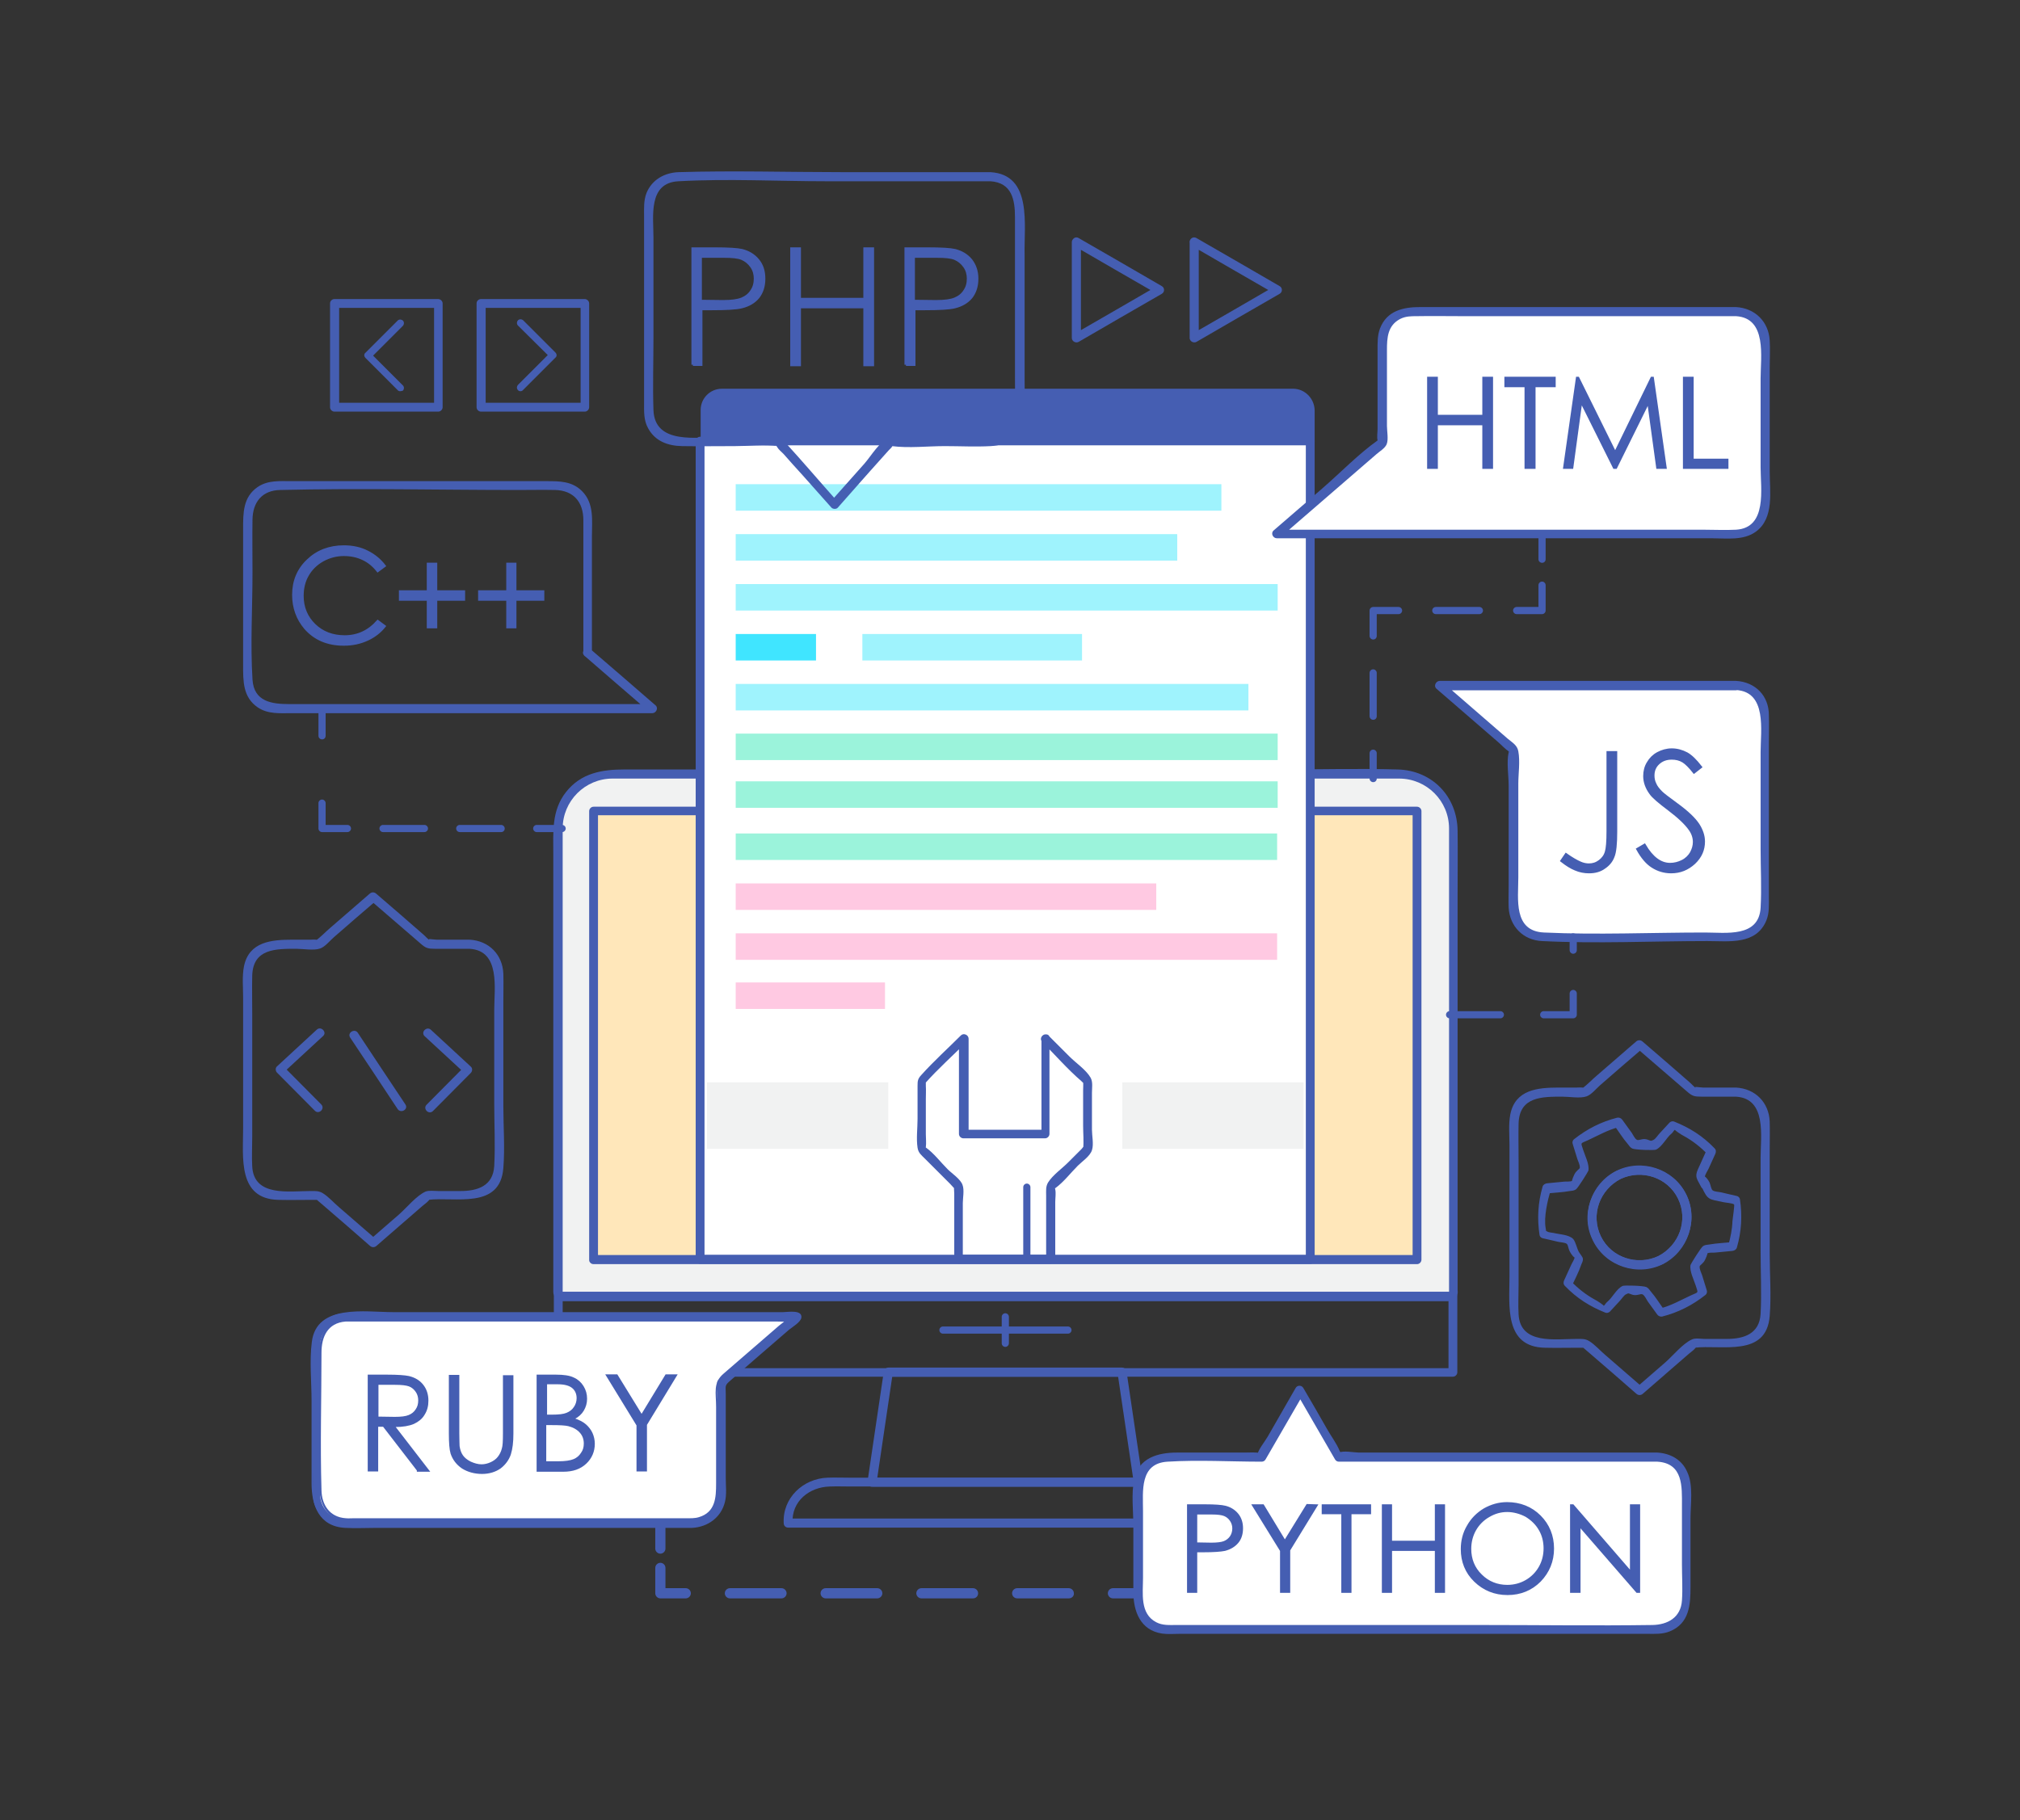 <?xml version="1.0" encoding="utf-8"?>
<!-- Generator: Adobe Illustrator 22.0.1, SVG Export Plug-In . SVG Version: 6.00 Build 0)  -->
<svg version="1.1" xmlns="http://www.w3.org/2000/svg" xmlns:xlink="http://www.w3.org/1999/xlink" x="0px" y="0px"
	 viewBox="0 0 732 659.7" style="enable-background:new 0 0 732 659.7;" xml:space="preserve">
<rect x="0" y="0" width="732" height="659.7" fill="#333333" stroke="none"/>
<style type="text/css">
	.st0{fill:#FFFFFF;}
	.st1{fill:none;stroke:#9FAED9;stroke-miterlimit:10;}
	.st2{clip-path:url(#SVGID_2_);}
	.st3{clip-path:url(#SVGID_4_);fill:url(#SVGID_5_);}
	.st4{opacity:2.000000e-02;clip-path:url(#SVGID_4_);}
	.st5{clip-path:url(#SVGID_4_);fill:none;}
	.st6{display:none;}
	.st7{display:inline;fill:#FFFFFF;}
	.st8{opacity:0.75;}
	.st9{opacity:0.75;fill:#5D5D5D;}
	.st10{fill:#5D5D5D;}
	.st11{fill:#FE78B7;}
	.st12{fill:#8F70D6;}
	.st13{fill:#EC818D;}
	.st14{fill:#057FED;}
	.st15{fill:#FF7A6C;}
	.st16{fill:#FFC352;}
	.st17{fill:url(#SVGID_6_);}
	.st18{fill:#1035A0;}
	.st19{fill:#B6DDA2;}
	.st20{fill:#6DBC45;}
	.st21{fill:#D1EFE4;}
	.st22{opacity:0.8;fill:#2F8466;}
	.st23{fill:#FAF0F8;}
	.st24{fill:#AC2F96;}
	.st25{opacity:0.5;}
	.st26{fill:#E6E6E6;}
	.st27{fill:#999999;}
	.st28{fill:#FACCD0;}
	.st29{fill:#F15C69;}
	.st30{fill:#F5CDA5;}
	.st31{fill:#E6831F;}
	.st32{fill:#D7E8F9;}
	.st33{fill:#4494E7;}
	.st34{fill:#06E0A4;}
	.st35{fill:#BC74CC;}
	.st36{fill:#5A75BA;}
	.st37{fill:none;}
	.st38{fill:#E7061F;}
	.st39{fill:url(#SVGID_7_);}
	.st40{opacity:5.000000e-02;}
	.st41{fill:url(#SVGID_8_);}
	.st42{opacity:7.000000e-02;fill:none;}
	.st43{fill:#FFF5E3;}
	.st44{fill:#0C2878;}
	.st45{fill:#E2FBFE;}
	.st46{fill:#E1FBF4;}
	.st47{fill:#FFEFF7;}
	.st48{fill:url(#SVGID_9_);}
	.st49{fill:#9FF3FD;stroke:#475DAD;stroke-width:1.253;stroke-miterlimit:10;}
	.st50{fill:#A4FFE5;}
	.st51{fill:#475DAD;}
	.st52{fill:#FFE7BA;}
	.st53{fill:#CCCCCC;}
	.st54{fill:none;stroke:#475DAD;stroke-width:2;stroke-linecap:round;stroke-miterlimit:10;stroke-dasharray:12,12;}
	.st55{fill:none;stroke:#9FF3FD;stroke-width:0.951;stroke-miterlimit:10;}
	.st56{fill:#9FF3FD;}
	.st57{fill:#405DB3;}
	.st58{fill:#E3FEFF;}
	.st59{fill:#F3FFFF;}
	.st60{fill:#FFFFFF;stroke:#9FF3FD;stroke-width:0.951;stroke-miterlimit:10;}
	.st61{fill:#F59BA5;}
	.st62{fill:none;stroke:#9FF3FD;stroke-width:0.947;stroke-miterlimit:10;}
	.st63{fill:#FFFFFF;stroke:#9FF3FD;stroke-width:0.947;stroke-miterlimit:10;}
	.st64{fill:#416170;stroke:#364042;stroke-width:0.947;stroke-miterlimit:10;}
	.st65{fill:#FCD9C1;}
	.st66{fill:#F4C8B3;}
	.st67{clip-path:url(#SVGID_11_);fill:#F4C8B3;}
	.st68{fill:#FCD9C1;stroke:#B29583;stroke-width:0.947;stroke-miterlimit:10;}
	.st69{fill:#E26668;stroke:#8C414D;stroke-width:0.947;stroke-miterlimit:10;}
	.st70{clip-path:url(#SVGID_13_);fill:#FFFFFF;}
	.st71{clip-path:url(#SVGID_13_);fill:#FC9493;}
	.st72{fill:#284354;}
	.st73{fill:none;stroke:#9FF3FD;stroke-width:1.268;stroke-miterlimit:10;}
	.st74{fill:#B3B3B3;}
	.st75{fill:#666666;}
	.st76{fill:#FE93C5;stroke:#455EB2;stroke-width:1.098;stroke-miterlimit:10;}
	.st77{fill:#455EB2;stroke:#455EB2;stroke-width:1.098;stroke-miterlimit:10;}
	.st78{fill:#FFFFFF;stroke:#455EB2;stroke-width:1.098;stroke-miterlimit:10;}
	.st79{fill:#9FF3FD;stroke:#455EB2;stroke-width:1.098;stroke-miterlimit:10;}
	.st80{fill:#40E6FB;stroke:#455EB2;stroke-width:1.098;stroke-miterlimit:10;}
	.st81{fill:#9BCCF8;stroke:#455EB2;stroke-width:1.098;stroke-miterlimit:10;}
	.st82{fill:#F1F2F2;stroke:#455EB2;stroke-width:1.098;stroke-miterlimit:10;}
	.st83{fill:#FE93C5;}
	.st84{fill:#455EB2;}
	.st85{fill:#F1F2F2;}
	.st86{fill:#40E5FF;}
	.st87{fill:#9BF3DB;}
	.st88{fill:#FFC9E2;}
	.st89{fill:#455EB2;stroke:#455EB2;stroke-width:1.092;stroke-miterlimit:10;}
	.st90{fill:#FFEFDA;}
	.st91{fill:#70ECFC;}
	.st92{fill:#455EB2;stroke:#455EB2;stroke-width:2.133;stroke-miterlimit:10;}
	.st93{fill:none;stroke:#455EB2;stroke-width:2.133;stroke-miterlimit:10;}
	.st94{fill:#F6F6F7;}
	.st95{fill:none;stroke:#9FF3FD;stroke-width:0.937;stroke-miterlimit:10;}
	.st96{fill:#FFFFFF;stroke:#9FF3FD;stroke-width:0.937;stroke-miterlimit:10;}
	.st97{fill:none;stroke:#D8D8D8;stroke-miterlimit:10;}
	.st98{fill:none;stroke:#9FF3FD;stroke-miterlimit:10;}
	.st99{fill:#CFF9FE;}
	.st100{fill:#EBFBFC;}
	.st101{fill:none;stroke:#D8D8D8;stroke-width:0.937;stroke-miterlimit:10;}
	.st102{fill:#0AE0A4;}
	.st103{fill:#38A078;}
	.st104{fill:none;stroke:#9FF3FD;stroke-width:0.946;stroke-miterlimit:10;}
	.st105{fill:#FFFFFF;stroke:#9FF3FD;stroke-width:0.946;stroke-miterlimit:10;}
	.st106{fill:#FFFFFF;stroke:#9FF3FD;stroke-width:0.853;stroke-miterlimit:10;}
	.st107{fill:#333333;}
	.st108{fill:#808080;}
	.st109{fill:#818181;}
	.st110{fill:none;stroke:#9FF3FD;stroke-width:0.944;stroke-miterlimit:10;}
	.st111{fill:#D8D8D8;}
	.st112{fill:#CFD7EC;}
	.st113{fill:#FFFFFF;stroke:#9FF3FD;stroke-width:0.944;stroke-miterlimit:10;}
	.st114{fill:#FFFFFF;stroke:#9FF3FD;stroke-width:0.831;stroke-miterlimit:10;}
	.st115{fill:#F16979;}
	.st116{fill:#FFDB97;}
	.st117{fill:#38E6B6;}
	.st118{fill:#FEAED4;}
	.st119{fill:#C7B7EB;}
	.st120{fill:none;stroke:#FFFFFF;stroke-width:0.944;}
	.st121{fill:#9FF3FD;stroke:#9FF3FD;stroke-width:0.944;stroke-miterlimit:10;}
	.st122{fill:none;stroke:#405DB3;stroke-width:1.887;stroke-miterlimit:10;}
	.st123{fill:#FFF2BD;}
	.st124{fill:#FFB8CC;}
	.st125{fill:#C0F2FF;}
	.st126{fill:none;stroke:#9FF3FD;stroke-width:1.102;stroke-miterlimit:10;}
	.st127{fill:#FFFFFF;stroke:#9FF3FD;stroke-width:1.102;stroke-miterlimit:10;}
	.st128{fill:#4D4D4D;}
	.st129{fill:none;stroke:#FFFFFF;stroke-width:1.102;stroke-miterlimit:10;}
	.st130{fill:#BBFCE8;}
	.st131{fill:#F1A1AA;}
	.st132{fill:#10E0FA;stroke:#FFFFFF;stroke-miterlimit:10;}
</style>
<g id="Grid">
</g>
<g id="Layer_4">
</g>
<g id="Layer_5">
</g>
<g id="Layer_6">
</g>
<g id="Layer_7">
</g>
<g id="Layer_8">
	<g>
		<g>
			<g>
				<path class="st84" d="M528.2,468.3c0-48.3,0-96.6,0-144.9c0-7.4,0.1-14.8,0-22.2c-0.1-12.5-9.2-22-21.8-22.3
					c-14.4-0.4-29,0-43.4,0c-59.7,0-119.4,0-179.1,0c-19.2,0-38.3,0-57.5,0c-8.1,0-15.8,1.2-21.3,8.2c-5.3,6.7-4.6,14.6-4.6,22.5
					c0,51.5,0,103,0,154.5c0,1.4,0,2.8,0,4.2c0,1.8,1.5,3.3,3.3,3.3c36.2,0,72.3,0,108.5,0c57.7,0,115.3,0,173,0
					c13.3,0,26.5,0,39.8,0c4.2,0,4.2-6.6,0-6.6c-36.2,0-72.3,0-108.5,0c-57.7,0-115.3,0-173,0c-13.3,0-26.5,0-39.8,0
					c1.1,1.1,2.2,2.2,3.3,3.3c0-47.1,0-94.1,0-141.2c0-8.2,0-16.4,0-24.6c0-9.5,5.7-16.9,15.8-17c14.8-0.2,29.6,0,44.4,0
					c58.6,0,117.3,0,175.9,0c19.2,0,38.5,0,57.7,0c7,0,13.9-0.1,18.4,6.6c3.6,5.4,2.5,13.8,2.5,20c0,50.8,0,101.5,0,152.3
					c0,1.3,0,2.6,0,3.9C521.6,472.5,528.2,472.5,528.2,468.3z"/>
			</g>
		</g>
		<g>
			<path class="st85" d="M525.1,468.3v-168c0-10-8.1-18.1-18.1-18.1H222c-10,0-18.1,8.1-18.1,18.1v168H525.1z"/>
		</g>
		<g>
			<rect x="214.2" y="294" class="st52" width="298.4" height="162.5"/>
		</g>
		<g>
			<g>
				<path class="st84" d="M216.7,456.5c0-47.4,0-94.8,0-142.2c0-6.8,0-13.6,0-20.4c-0.5,0.5-1.1,1.1-1.6,1.6c33.7,0,67.4,0,101,0
					c53.6,0,107.2,0,160.8,0c12.2,0,24.4,0,36.6,0c-0.5-0.5-1.1-1.1-1.6-1.6c0,47.4,0,94.8,0,142.2c0,6.8,0,13.6,0,20.4
					c0.5-0.5,1.1-1.1,1.6-1.6c-33.7,0-67.4,0-101,0c-53.6,0-107.2,0-160.8,0c-12.2,0-24.4,0-36.6,0c-2.1,0-2.1,3.3,0,3.3
					c33.7,0,67.4,0,101,0c53.6,0,107.2,0,160.8,0c12.2,0,24.4,0,36.6,0c0.9,0,1.6-0.8,1.6-1.6c0-47.4,0-94.8,0-142.2
					c0-6.8,0-13.6,0-20.4c0-0.9-0.8-1.6-1.6-1.6c-33.7,0-67.4,0-101,0c-53.6,0-107.2,0-160.8,0c-12.2,0-24.4,0-36.6,0
					c-0.9,0-1.6,0.8-1.6,1.6c0,47.4,0,94.8,0,142.2c0,6.8,0,13.6,0,20.4C213.4,458.6,216.7,458.6,216.7,456.5z"/>
			</g>
		</g>
		<g>
			<rect x="253.8" y="160" class="st0" width="221" height="296.5"/>
			<g>
				<path class="st84" d="M476.4,456.5c0-33.5,0-67,0-100.6c0-53.1,0-106.1,0-159.2c0-12.3,0-24.5,0-36.8c0-0.9-0.8-1.6-1.6-1.6
					c-24.9,0-49.8,0-74.7,0c-39.7,0-79.3,0-119,0c-9.1,0-18.2,0-27.4,0c-0.9,0-1.6,0.8-1.6,1.6c0,33.5,0,67,0,100.6
					c0,53.1,0,106.1,0,159.2c0,12.3,0,24.5,0,36.8c0,0.9,0.8,1.6,1.6,1.6c24.9,0,49.8,0,74.7,0c39.7,0,79.3,0,119,0
					c9.1,0,18.2,0,27.4,0c2.1,0,2.1-3.3,0-3.3c-24.9,0-49.8,0-74.7,0c-39.7,0-79.3,0-119,0c-9.1,0-18.2,0-27.4,0
					c0.5,0.5,1.1,1.1,1.6,1.6c0-33.5,0-67,0-100.6c0-53.1,0-106.1,0-159.2c0-12.3,0-24.5,0-36.8c-0.5,0.5-1.1,1.1-1.6,1.6
					c24.9,0,49.8,0,74.7,0c39.7,0,79.3,0,119,0c9.1,0,18.2,0,27.4,0c-0.5-0.5-1.1-1.1-1.6-1.6c0,33.5,0,67,0,100.6
					c0,53.1,0,106.1,0,159.2c0,12.3,0,24.5,0,36.8C473.2,458.6,476.4,458.6,476.4,456.5z"/>
			</g>
		</g>
		<g>
			<g>
				<path class="st84" d="M629.1,394.2c-4,0-7.9,0-11.9,0c-1.4,0-4.1-0.7-2.3,0.4c-0.9-0.5-1.7-1.5-2.5-2.2
					c-5.7-5-11.5-10-17.2-14.9c-0.7-0.6-1.6-0.6-2.3,0c-4.7,4.1-9.5,8.2-14.2,12.3c-1.8,1.5-3.6,3.5-5.5,4.8c1-0.7,1.2-0.2,0.2-0.4
					c-0.6-0.1-1.4,0-2,0c-2.2,0-4.4,0-6.6,0c-7.5,0-15.7,0.7-17.5,9.7c-0.7,3.6-0.3,7.6-0.3,11.2c0,15.9,0,31.8,0,47.6
					c0,10.4-2,25.5,12.8,25.8c4.1,0.1,8.2,0,12.3,0c0.7,0,1.3,0,2,0c0.3,0-1.4-0.8-0.6-0.2c0.9,0.8,1.9,1.6,2.8,2.4
					c5.6,4.8,11.1,9.6,16.7,14.5c0.7,0.6,1.6,0.6,2.3,0c3.3-2.9,6.6-5.7,9.9-8.6c2.3-2,4.5-3.9,6.8-5.9c0.7-0.6,1.6-1.2,2.2-1.9
					c0.8-1,1-0.4-0.2-0.3c9.8-1.2,26.1,3.6,27.3-11.5c0.6-7.5,0-15.1,0-22.6c0-12.5,0-25,0-37.6c0-3.4,0.1-6.9,0-10.3
					C641,399.6,636.1,394.6,629.1,394.2c-2.1-0.1-2.1,3.1,0,3.3c11.2,0.7,8.9,14.4,8.9,22.1c0,11.3,0,22.6,0,34
					c0,7.5,0.4,15.1,0,22.6c-0.4,7.3-6.1,9.1-12.2,9.1c-2.7,0-5.4,0-8.1,0c-1.4,0-3.3-0.4-4.6,0.2c-3.3,1.5-6.8,5.8-9.5,8.2
					c-3.5,3.1-7.1,6.1-10.6,9.2c0.8,0,1.5,0,2.3,0c-4.5-3.9-9-7.8-13.5-11.7c-1.9-1.6-3.8-3.8-5.9-5.1c-1.5-0.9-2.6-0.8-4.5-0.8
					c-7.7,0-20.5,2.2-21.1-8.9c-0.2-3.5,0-7.1,0-10.6c0-15,0-30,0-45c0-4.5-0.1-9.1,0-13.6c0.3-9.8,8.6-9.7,16-9.7
					c2.4,0,6.3,0.7,8.6-0.1c1.8-0.6,3.6-2.9,5-4.1c5.2-4.5,10.3-9,15.5-13.4c-0.8,0-1.5,0-2.3,0c6.1,5.2,12.1,10.5,18.2,15.7
					c1.9,1.7,2.7,1.9,5.3,1.9c4.2,0,8.5,0,12.7,0C631.3,397.4,631.3,394.2,629.1,394.2z"/>
			</g>
		</g>
		<g>
			<g>
				<path class="st84" d="M170.2,340.6c-4,0-7.9,0-11.9,0c-1.4,0-4.1-0.7-2.3,0.4c-0.9-0.5-1.7-1.5-2.5-2.2
					c-5.7-5-11.5-10-17.2-14.9c-0.7-0.6-1.6-0.6-2.3,0c-4.7,4.1-9.5,8.2-14.2,12.3c-1.8,1.5-3.6,3.5-5.5,4.8c1-0.7,1.2-0.2,0.2-0.4
					c-0.6-0.1-1.4,0-2,0c-2.2,0-4.4,0-6.6,0c-7.5,0-15.7,0.7-17.5,9.7c-0.7,3.6-0.3,7.6-0.3,11.2c0,15.9,0,31.8,0,47.6
					c0,10.4-2,25.5,12.8,25.8c4.1,0.1,8.2,0,12.3,0c0.7,0,1.3,0,2,0c0.3,0-1.4-0.8-0.6-0.2c0.9,0.8,1.9,1.6,2.8,2.4
					c5.6,4.8,11.1,9.6,16.7,14.5c0.7,0.6,1.6,0.6,2.3,0c3.3-2.9,6.6-5.7,9.9-8.6c2.3-2,4.5-3.9,6.8-5.9c0.7-0.6,1.6-1.2,2.2-1.9
					c0.8-1,1-0.4-0.2-0.3c9.8-1.2,26.1,3.6,27.3-11.5c0.6-7.5,0-15.1,0-22.6c0-12.5,0-25,0-37.6c0-3.4,0.1-6.9,0-10.3
					C182.1,346,177.2,341,170.2,340.6c-2.1-0.1-2.1,3.1,0,3.3c11.2,0.7,8.9,14.4,8.9,22.1c0,11.3,0,22.6,0,34c0,7.5,0.4,15.1,0,22.6
					c-0.4,7.3-6.1,9.1-12.2,9.1c-2.7,0-5.4,0-8.1,0c-1.4,0-3.3-0.3-4.6,0.2c-3.3,1.5-6.8,5.8-9.5,8.2c-3.5,3.1-7.1,6.1-10.6,9.2
					c0.8,0,1.5,0,2.3,0c-4.5-3.9-9-7.8-13.5-11.7c-1.9-1.6-3.8-3.8-5.9-5.1c-1.5-0.9-2.6-0.8-4.5-0.8c-7.7,0-20.5,2.2-21.1-8.9
					c-0.2-3.5,0-7.1,0-10.6c0-15,0-30,0-45c0-4.5-0.1-9.1,0-13.6c0.3-9.8,8.6-9.7,16-9.7c2.4,0,6.3,0.7,8.6-0.1
					c1.8-0.6,3.6-2.9,5-4.1c5.2-4.5,10.3-9,15.5-13.4c-0.8,0-1.5,0-2.3,0c6.1,5.2,12.1,10.5,18.2,15.7c1.9,1.7,2.7,1.9,5.3,1.9
					c4.2,0,8.5,0,12.7,0C172.3,343.8,172.3,340.6,170.2,340.6z"/>
			</g>
		</g>
		<g>
			<g>
				<path class="st84" d="M200.7,469.8c0,9.2,0,18.4,0,27.6c0,0.9,0.8,1.6,1.6,1.6c36.5,0,73,0,109.5,0c58.2,0,116.4,0,174.6,0
					c13.4,0,26.7,0,40.1,0c0.9,0,1.6-0.8,1.6-1.6c0-9.2,0-18.4,0-27.6c0-0.9-0.8-1.6-1.6-1.6c-36.5,0-73,0-109.5,0
					c-58.2,0-116.4,0-174.6,0c-13.4,0-26.7,0-40.1,0c-2.1,0-2.1,3.3,0,3.3c36.5,0,73,0,109.5,0c58.2,0,116.4,0,174.6,0
					c13.4,0,26.7,0,40.1,0c-0.5-0.5-1.1-1.1-1.6-1.6c0,9.2,0,18.4,0,27.6c0.5-0.5,1.1-1.1,1.6-1.6c-36.5,0-73,0-109.5,0
					c-58.2,0-116.4,0-174.6,0c-13.4,0-26.7,0-40.1,0c0.5,0.5,1.1,1.1,1.6,1.6c0-9.2,0-18.4,0-27.6
					C204,467.7,200.7,467.7,200.7,469.8z"/>
			</g>
		</g>
		<g>
			<g>
				<path class="st84" d="M412.5,535.6c-28.2,0-56.3,0-84.5,0c-4,0-8,0-12,0c0.5,0.7,1.1,1.4,1.6,2.1c2-13.3,3.9-26.6,5.9-39.9
					c-0.5,0.4-1.1,0.8-1.6,1.2c28.2,0,56.5,0,84.7,0c-0.5-0.4-1.1-0.8-1.6-1.2c2,13.3,3.9,26.6,5.9,39.9c0.3,2.1,3.5,1.2,3.2-0.9
					c-2-13.3-3.9-26.6-5.9-39.9c-0.1-0.7-0.9-1.2-1.6-1.2c-28.2,0-56.5,0-84.7,0c-0.6,0-1.5,0.5-1.6,1.2c-2,13.3-3.9,26.6-5.9,39.9
					c-0.2,1,0.4,2.1,1.6,2.1c28.2,0,56.3,0,84.5,0c4,0,8,0,12,0C414.6,538.9,414.7,535.6,412.5,535.6z"/>
			</g>
		</g>
		<g>
			<path class="st84" d="M387,483.4h-45.3c-0.7,0-1.3-0.6-1.3-1.3c0-0.7,0.6-1.3,1.3-1.3H387c0.7,0,1.3,0.6,1.3,1.3
				C388.3,482.8,387.7,483.4,387,483.4z"/>
		</g>
		<g>
			<path class="st84" d="M364.3,488.2c-0.7,0-1.3-0.6-1.3-1.3v-9.6c0-0.7,0.6-1.3,1.3-1.3c0.7,0,1.3,0.6,1.3,1.3v9.6
				C365.6,487.6,365,488.2,364.3,488.2z"/>
		</g>
		<g>
			<g>
				<path class="st84" d="M444.7,552.1c0.5-9.2-7.1-16.1-15.8-16.5c-1.7-0.1-3.5,0-5.2,0c-11.3,0-22.7,0-34,0c-27.4,0-54.7,0-82.1,0
					c-2.6,0-5.1-0.1-7.7,0c-8.8,0.3-16.4,7.3-15.9,16.5c0,0.9,0.7,1.6,1.6,1.6c46,0,92,0,138.1,0c6.5,0,12.9,0,19.4,0
					c2.1,0,2.1-3.3,0-3.3c-46,0-92,0-138.1,0c-6.5,0-12.9,0-19.4,0c0.5,0.5,1.1,1.1,1.6,1.6c-0.4-7.9,6.1-13,13.5-13.2
					c2.6-0.1,5.3,0,7.9,0c10.7,0,21.5,0,32.2,0c25.4,0,50.9,0,76.3,0c9.6,0,25-1.4,24.3,13.2C441.3,554.2,444.5,554.2,444.7,552.1z"
					/>
			</g>
		</g>
		<g>
			<path class="st84" d="M468.6,140.9h-207c-4.3,0-7.7,3.5-7.7,7.7V160h222.5v-11.3C476.3,144.4,472.8,140.9,468.6,140.9z"/>
		</g>
		<g>
			<g>
				<rect x="266.6" y="175.5" class="st56" width="176" height="9.6"/>
			</g>
		</g>
		<g>
			<g>
				<rect x="266.6" y="193.6" class="st56" width="160" height="9.6"/>
			</g>
		</g>
		<g>
			<g>
				<rect x="266.6" y="211.7" class="st56" width="196.4" height="9.6"/>
			</g>
		</g>
		<g>
			<rect x="266.6" y="229.8" class="st86" width="29.1" height="9.6"/>
		</g>
		<g>
			<g>
				<rect x="312.5" y="229.8" class="st56" width="79.6" height="9.6"/>
			</g>
		</g>
		<g>
			<g>
				<rect x="266.6" y="247.9" class="st56" width="185.8" height="9.6"/>
			</g>
		</g>
		<g>
			<g>
				<rect x="266.6" y="265.9" class="st87" width="196.4" height="9.6"/>
			</g>
		</g>
		<g>
			<g>
				<rect x="266.6" y="283.2" class="st87" width="196.4" height="9.6"/>
			</g>
		</g>
		<g>
			<g>
				<rect x="266.6" y="356.1" class="st88" width="54.1" height="9.6"/>
			</g>
		</g>
		<g>
			<g>
				<rect x="266.6" y="302.1" class="st87" width="196.2" height="9.6"/>
			</g>
		</g>
		<g>
			<g>
				<rect x="266.6" y="320.2" class="st88" width="152.4" height="9.6"/>
			</g>
		</g>
		<g>
			<g>
				<rect x="266.6" y="338.3" class="st88" width="196.2" height="9.6"/>
			</g>
		</g>
		<g>
			<g>
				<path class="st84" d="M389.2,89.1c10,5.8,20,11.6,30.1,17.4c0-0.9,0-1.9,0-2.8c-10,5.8-20,11.6-30.1,17.4
					c0.8,0.5,1.6,0.9,2.5,1.4c0-11.6,0-23.1,0-34.7c0-2.1-3.3-2.1-3.3,0c0,11.6,0,23.1,0,34.7c0,1.2,1.4,2,2.5,1.4
					c10-5.8,20-11.6,30.1-17.4c1.1-0.6,1.1-2.2,0-2.8c-10-5.8-20-11.6-30.1-17.4C389.1,85.2,387.4,88,389.2,89.1z"/>
			</g>
		</g>
		<g>
			<g>
				<path class="st84" d="M431.9,89.1c10,5.8,20,11.6,30.1,17.4c0-0.9,0-1.9,0-2.8c-10,5.8-20,11.6-30.1,17.4
					c0.8,0.5,1.6,0.9,2.5,1.4c0-11.6,0-23.1,0-34.7c0-2.1-3.3-2.1-3.3,0c0,11.6,0,23.1,0,34.7c0,1.2,1.4,2,2.5,1.4
					c10-5.8,20-11.6,30.1-17.4c1.1-0.6,1.1-2.2,0-2.8c-10-5.8-20-11.6-30.1-17.4C431.7,85.2,430,88,431.9,89.1z"/>
			</g>
		</g>
		<g>
			<g>
				<path class="st84" d="M121.3,111.6c12.5,0,25.1,0,37.6,0c-0.5-0.5-1.1-1.1-1.6-1.6c0,12.5,0,25.1,0,37.6
					c0.5-0.5,1.1-1.1,1.6-1.6c-12.5,0-25.1,0-37.6,0c0.5,0.5,1.1,1.1,1.6,1.6c0-12.5,0-25.1,0-37.6c0-2.1-3.3-2.1-3.3,0
					c0,12.5,0,25.1,0,37.6c0,0.9,0.8,1.6,1.6,1.6c12.5,0,25.1,0,37.6,0c0.9,0,1.6-0.8,1.6-1.6c0-12.5,0-25.1,0-37.6
					c0-0.9-0.8-1.6-1.6-1.6c-12.5,0-25.1,0-37.6,0C119.2,108.4,119.2,111.6,121.3,111.6z"/>
			</g>
		</g>
		<g>
			<g>
				<path class="st84" d="M174.4,111.6c12.5,0,25.1,0,37.6,0c-0.5-0.5-1.1-1.1-1.6-1.6c0,12.5,0,25.1,0,37.6
					c0.5-0.5,1.1-1.1,1.6-1.6c-12.5,0-25.1,0-37.6,0c0.5,0.5,1.1,1.1,1.6,1.6c0-12.5,0-25.1,0-37.6c0-2.1-3.3-2.1-3.3,0
					c0,12.5,0,25.1,0,37.6c0,0.9,0.8,1.6,1.6,1.6c12.5,0,25.1,0,37.6,0c0.9,0,1.6-0.8,1.6-1.6c0-12.5,0-25.1,0-37.6
					c0-0.9-0.8-1.6-1.6-1.6c-12.5,0-25.1,0-37.6,0C172.3,108.4,172.3,111.6,174.4,111.6z"/>
			</g>
		</g>
		<g>
			<g>
				<path class="st89" d="M412.5,578.8h-9.2c-0.7,0-1.3-0.6-1.3-1.3c0-0.7,0.6-1.3,1.3-1.3h9.2c0.7,0,1.3,0.6,1.3,1.3
					C413.9,578.2,413.3,578.8,412.5,578.8z"/>
			</g>
			<g>
				<path class="st89" d="M387.3,578.8h-18.7c-0.7,0-1.3-0.6-1.3-1.3c0-0.7,0.6-1.3,1.3-1.3h18.7c0.7,0,1.3,0.6,1.3,1.3
					C388.7,578.2,388.1,578.8,387.3,578.8z M352.6,578.8h-18.7c-0.7,0-1.3-0.6-1.3-1.3c0-0.7,0.6-1.3,1.3-1.3h18.7
					c0.7,0,1.3,0.6,1.3,1.3C353.9,578.2,353.4,578.8,352.6,578.8z M317.9,578.8h-18.7c-0.7,0-1.3-0.6-1.3-1.3c0-0.7,0.6-1.3,1.3-1.3
					h18.7c0.7,0,1.3,0.6,1.3,1.3C319.2,578.2,318.6,578.8,317.9,578.8z M283.2,578.8h-18.7c-0.7,0-1.3-0.6-1.3-1.3
					c0-0.7,0.6-1.3,1.3-1.3h18.7c0.7,0,1.3,0.6,1.3,1.3C284.5,578.2,283.9,578.8,283.2,578.8z"/>
			</g>
			<g>
				<path class="st89" d="M248.5,578.8h-9.2c-0.7,0-1.3-0.6-1.3-1.3v-9.2c0-0.7,0.6-1.3,1.3-1.3c0.7,0,1.3,0.6,1.3,1.3v7.9h7.9
					c0.7,0,1.3,0.6,1.3,1.3C249.8,578.2,249.2,578.8,248.5,578.8z"/>
			</g>
			<g>
				<path class="st89" d="M239.3,562.6c-0.7,0-1.3-0.6-1.3-1.3v-9.2c0-0.7,0.6-1.3,1.3-1.3c0.7,0,1.3,0.6,1.3,1.3v9.2
					C240.6,562,240,562.6,239.3,562.6z"/>
			</g>
		</g>
		<g>
			<g>
				<path class="st84" d="M497.6,283.5c-0.7,0-1.3-0.6-1.3-1.3V273c0-0.7,0.6-1.3,1.3-1.3c0.7,0,1.3,0.6,1.3,1.3v9.2
					C498.9,282.9,498.4,283.5,497.6,283.5z"/>
			</g>
			<g>
				<path class="st84" d="M497.6,260.9c-0.7,0-1.3-0.6-1.3-1.3v-15.7c0-0.7,0.6-1.3,1.3-1.3c0.7,0,1.3,0.6,1.3,1.3v15.7
					C498.9,260.3,498.4,260.9,497.6,260.9z"/>
			</g>
			<g>
				<path class="st84" d="M497.6,231.8c-0.7,0-1.3-0.6-1.3-1.3v-9.2c0-0.7,0.6-1.3,1.3-1.3h9.2c0.7,0,1.3,0.6,1.3,1.3
					c0,0.7-0.6,1.3-1.3,1.3h-7.9v7.9C498.9,231.2,498.4,231.8,497.6,231.8z"/>
			</g>
			<g>
				<path class="st84" d="M536.1,222.6h-15.8c-0.7,0-1.3-0.6-1.3-1.3c0-0.7,0.6-1.3,1.3-1.3h15.8c0.7,0,1.3,0.6,1.3,1.3
					C537.4,222,536.8,222.6,536.1,222.6z"/>
			</g>
			<g>
				<path class="st84" d="M558.8,222.6h-9.2c-0.7,0-1.3-0.6-1.3-1.3c0-0.7,0.6-1.3,1.3-1.3h7.9v-7.9c0-0.7,0.6-1.3,1.3-1.3
					s1.3,0.6,1.3,1.3v9.2C560.1,222,559.5,222.6,558.8,222.6z"/>
			</g>
			<g>
				<path class="st84" d="M558.8,204c-0.7,0-1.3-0.6-1.3-1.3v-9.2c0-0.7,0.6-1.3,1.3-1.3s1.3,0.6,1.3,1.3v9.2
					C560.1,203.5,559.5,204,558.8,204z"/>
			</g>
		</g>
		<g>
			<g>
				<path class="st84" d="M203.7,301.6h-9.2c-0.7,0-1.3-0.6-1.3-1.3c0-0.7,0.6-1.3,1.3-1.3h9.2c0.7,0,1.3,0.6,1.3,1.3
					C205,301,204.4,301.6,203.7,301.6z"/>
			</g>
			<g>
				<path class="st84" d="M181.6,301.6h-15c-0.7,0-1.3-0.6-1.3-1.3c0-0.7,0.6-1.3,1.3-1.3h15c0.7,0,1.3,0.6,1.3,1.3
					C182.9,301,182.4,301.6,181.6,301.6z M153.8,301.6h-15c-0.7,0-1.3-0.6-1.3-1.3c0-0.7,0.6-1.3,1.3-1.3h15c0.7,0,1.3,0.6,1.3,1.3
					C155.1,301,154.5,301.6,153.8,301.6z"/>
			</g>
			<g>
				<path class="st84" d="M125.9,301.6h-9.2c-0.7,0-1.3-0.6-1.3-1.3v-9.2c0-0.7,0.6-1.3,1.3-1.3c0.7,0,1.3,0.6,1.3,1.3v7.9h7.9
					c0.7,0,1.3,0.6,1.3,1.3C127.2,301,126.6,301.6,125.9,301.6z"/>
			</g>
			<g>
				<path class="st84" d="M116.7,268c-0.7,0-1.3-0.6-1.3-1.3v-9.2c0-0.7,0.6-1.3,1.3-1.3c0.7,0,1.3,0.6,1.3,1.3v9.2
					C118,267.4,117.5,268,116.7,268z"/>
			</g>
		</g>
		<g>
			<g>
				<path class="st84" d="M377.4,376.5c0,11.5,0,23.1,0,34.6c0.5-0.5,1.1-1.1,1.6-1.6c-9.9,0-19.7,0-29.6,0c0.5,0.5,1.1,1.1,1.6,1.6
					c0-11.5,0-23.1,0-34.6c0-1.4-1.8-2.2-2.8-1.2c-4.7,4.7-9.8,9.3-14.3,14.3c-1.3,1.4-1.4,2.1-1.4,4c0,4,0,8,0,12
					c0,3.3-0.5,7.1,0,10.4c0.3,1.9,1.3,2.6,2.7,4c3,3,6.1,6.1,9.1,9.1c0.4,0.4,2.2,2.6,1.7,1.4c-0.5-1.2-0.2,1.7-0.2,2.2
					c0,7.9,0,15.8,0,23.7c0,0.9,0.8,1.6,1.6,1.6c11.1,0,22.3,0,33.4,0c0.9,0,1.6-0.8,1.6-1.6c0-6.9,0-13.8,0-20.7
					c0-1.4,0.3-3.2,0-4.6c-0.3-1.7-0.6,0,0.1-0.5c3-2.2,5.5-5.5,8.1-8.1c1.5-1.5,4.4-3.4,5.1-5.6c0.7-2.1,0-5.3,0-7.4
					c0-4.5,0-9,0-13.4c0-1.8,0.4-3.9-0.5-5.5c-1.6-2.8-5.3-5.3-7.6-7.6c-2.5-2.5-5.1-5.1-7.6-7.6c-1.5-1.5-3.8,0.8-2.3,2.3
					c4.7,4.7,9.1,9.8,14.1,14.1c1.3,1.1,0.7,1.2,0.7,0.2c0.1,1.1,0,2.2,0,3.3c0,4.3,0,8.5,0,12.8c0,2.7,0.3,5.7,0,8.4
					c0.2-1.5,0.2-0.7-1,0.4c-1.5,1.5-3,3-4.5,4.5c-2.2,2.2-5.5,4.5-7.2,7.2c-0.9,1.5-0.7,3-0.7,4.8c0,7.7,0,15.4,0,23
					c0.5-0.5,1.1-1.1,1.6-1.6c-11.1,0-22.3,0-33.4,0c0.5,0.5,1.1,1.1,1.6,1.6c0-6.8,0-13.5,0-20.3c0-1.8,0.6-4.8-0.1-6.6
					c-0.7-2.1-3.9-4.2-5.4-5.7c-2.5-2.5-5-5.8-7.8-7.8c-1-0.7-0.3,1.1-0.1-0.2c0.2-1.5,0-3.2,0-4.7c0-4.2,0-8.5,0-12.7
					c0-1.6,0.1-3.2,0-4.8c0-0.5,0-1,0-1.5c0-1-0.6,0.8-0.3,0.6c4.7-5.3,10.1-10.1,15.1-15.1c-0.9-0.4-1.9-0.8-2.8-1.2
					c0,11.5,0,23.1,0,34.6c0,0.9,0.8,1.6,1.6,1.6c9.9,0,19.7,0,29.6,0c0.9,0,1.6-0.8,1.6-1.6c0-11.5,0-23.1,0-34.6
					C380.7,374.4,377.4,374.4,377.4,376.5z"/>
			</g>
		</g>
		<g>
			<path class="st84" d="M372.1,457.7c-0.7,0-1.3-0.6-1.3-1.3v-26.1c0-0.7,0.6-1.3,1.3-1.3c0.7,0,1.3,0.6,1.3,1.3v26.1
				C373.4,457.1,372.8,457.7,372.1,457.7z"/>
		</g>
		<g>
			<path class="st0" d="M629.1,112.9H511.4c-5.8,0-10.5,4.7-10.5,10.5v37.1l-38.2,33.1h48.7h3.8h113.9c5.8,0,10.5-4.7,10.5-10.5
				v-59.6C639.6,117.7,634.9,112.9,629.1,112.9z"/>
			<g>
				<path class="st84" d="M629.1,111.3c-31.8,0-63.5,0-95.3,0c-6.4,0-12.8,0-19.2,0c-6.1,0-12,1.3-14.5,7.7c-1,2.6-0.9,5.4-0.9,8.1
					c0,4.6,0,9.2,0,13.8c0,4.8,0,9.6,0,14.5c0,1.3-0.3,3,0,4.2c0.4,1.5,0.5-0.3,0.2-0.1c-7.2,5.1-13.6,11.8-20.3,17.6
					c-5.9,5.1-11.7,10.1-17.6,15.2c-1.1,1-0.2,2.8,1.2,2.8c30.9,0,61.8,0,92.7,0c21.7,0,43.3,0,65,0c5.2,0,11.4,0.9,15.9-2.4
					c6.7-4.9,5-14.6,5-21.8c0-12.6,0-25.3,0-37.9c0-3.2,0.2-6.4,0-9.6C640.9,116.6,636,111.7,629.1,111.3c-2.1-0.1-2.1,3.1,0,3.3
					c11.3,0.7,8.9,14.8,8.9,22.6c0,10.7,0,21.5,0,32.2c0,7.8,2.5,21.9-8.9,22.6c-3.9,0.2-7.8,0-11.7,0c-34.2,0-68.3,0-102.5,0
					c-17.4,0-34.8,0-52.2,0c0.4,0.9,0.8,1.9,1.2,2.8c11.6-10,23.2-20.1,34.8-30.1c1.1-1,3.2-2.2,3.8-3.7c0.7-1.7,0.1-4.8,0.1-6.6
					c0-9.2,0-18.3,0-27.5c0-4.4,0.2-8.9,4.8-11.3c2-1,3.9-1,6-1c5.5-0.1,11.1,0,16.6,0c19.5,0,39,0,58.5,0c13.6,0,27.1,0,40.7,0
					C631.3,114.6,631.3,111.3,629.1,111.3z"/>
			</g>
		</g>
		<g>
			<g>
				<path class="st84" d="M214.5,236.6c0-14.1,0-28.2,0-42.2c0-5.7,0.9-11.9-3.6-16.4c-3.6-3.6-8.1-3.6-12.8-3.6
					c-30.8,0-61.7,0-92.5,0c-4.2,0-8.5-0.4-12.2,2.1c-5.4,3.7-5.3,9.5-5.3,15.3c0,16.4,0,32.9,0,49.3c0,5.8-0.1,11.6,5.3,15.3
					c3.7,2.5,8,2.1,12.2,2.1c15.9,0,31.9,0,47.8,0c25.6,0,51.2,0,76.7,0c2.1,0,4.2,0,6.3,0c1.3,0,2.3-1.8,1.2-2.8
					c-7.8-6.8-15.6-13.5-23.5-20.3c-1.6-1.4-3.9,0.9-2.3,2.3c7.8,6.8,15.6,13.5,23.5,20.3c0.4-0.9,0.8-1.9,1.2-2.8
					c-21,0-42.1,0-63.1,0c-16.8,0-33.6,0-50.4,0c-6.1,0-12.1,0-18.2,0c-6.2,0-12.8-0.8-13.3-8.9c-0.8-12.8,0-25.9,0-38.8
					c0-6.4-0.1-12.8,0-19.2c0.1-6.3,3.5-10.6,10.1-10.7c28.7-0.7,57.5,0,86.1,0c4.5,0,9-0.1,13.5,0c6.8,0.2,10.2,4.5,10.2,11
					c0,14.6,0,29.1,0,43.7c0,1.4,0,2.8,0,4.2C211.2,238.7,214.5,238.7,214.5,236.6z"/>
			</g>
		</g>
		<g>
			<path class="st0" d="M600.6,528.2H485l-14-24.2l-14,24.2H423c-5.8,0-10.5,4.7-10.5,10.5v41.4c0,5.8,4.7,10.5,10.5,10.5h177.6
				c5.8,0,10.5-4.7,10.5-10.5v-41.4C611.1,532.9,606.4,528.2,600.6,528.2z"/>
			<g>
				<path class="st84" d="M600.6,526.5c-18.3,0-36.6,0-54.8,0c-13.1,0-26.2,0-39.3,0c-4.7,0-9.4,0-14.1,0c-1.6,0-5.6-0.8-7.1,0
					c-0.3,0.2-1.1-0.5,0.3,0.4c1.4,0.9,0.2-0.3-0.1-0.9c-1.1-2.8-3.2-5.5-4.7-8.2c-2.8-4.9-5.6-9.8-8.5-14.7c-0.6-1.1-2.2-1.1-2.8,0
					c-3.4,5.9-6.7,11.7-10.1,17.6c-1.1,1.9-3.3,4.5-3.8,6.6c0.3-1.3,2.1-0.5-0.3-0.8c-1.4-0.1-3,0-4.4,0c-8.1,0-16.3,0-24.4,0
					c-6.9,0-13.9,1.9-15.5,9.7c-1.1,5.3-0.3,11.4-0.3,16.8c0,8,0,16,0,24c0,7,2.5,13.9,10.4,15.1c2.1,0.3,4.2,0.1,6.3,0.1
					c28.6,0,57.2,0,85.8,0c27.9,0,55.8,0,83.7,0c2.8,0,5.5,0.2,8.2-0.9c7.1-2.9,7.5-9.6,7.5-16.1c0-8.3,0-16.6,0-24.9
					c0-5.1,1.1-12-1.2-16.8C609.5,529.1,605.4,526.8,600.6,526.5c-2.1-0.1-2.1,3.1,0,3.3c9.4,0.6,8.9,9.1,8.9,15.9
					c0,7.1,0,14.3,0,21.4c0,4.3,0.3,8.7,0,13c-0.4,6.2-5.2,8.8-10.7,8.9c-20.6,0.3-41.2,0-61.8,0c-28.7,0-57.3,0-86,0
					c-8.3,0-16.5,0-24.8,0c-2.5,0-4.9,0.2-7.2-1c-6-3.1-4.8-10.5-4.8-16.1c0-8.1,0-16.1,0-24.2c0-7.2-1.3-17.3,8.9-17.9
					c11.3-0.7,22.8,0,34.1,0c0.6,0,1.1-0.3,1.4-0.8c4.7-8.1,9.3-16.1,14-24.2c-0.9,0-1.9,0-2.8,0c4.7,8.1,9.3,16.1,14,24.2
					c0.3,0.5,0.8,0.8,1.4,0.8c33.7,0,67.4,0,101.1,0c4.8,0,9.7,0,14.5,0C602.8,529.8,602.8,526.5,600.6,526.5z"/>
			</g>
		</g>
		<path class="st0" d="M288.8,477.3h-38H245H125.2c-5.8,0-10.5,4.7-10.5,10.5v53.8c0,5.8,4.7,10.5,10.5,10.5h125.5
			c5.8,0,10.5-4.7,10.5-10.5v-40.5L288.8,477.3z"/>
		<g>
			<path class="st84" d="M250.8,553.4H125.2c-6.5,0-11.8-5.3-11.8-11.8v-53.8c0-6.5,5.3-11.8,11.8-11.8h163.5c0.5,0,1,0.3,1.2,0.9
				c0.2,0.5,0,1.1-0.4,1.4l-27,23.4v39.9C262.6,548.1,257.3,553.4,250.8,553.4z M125.2,478.6c-5.1,0-9.2,4.1-9.2,9.2v53.8
				c0,5.1,4.1,9.2,9.2,9.2h125.5c5.1,0,9.2-4.1,9.2-9.2v-40.5c0-0.4,0.2-0.7,0.5-1l24.8-21.5H125.2z"/>
			<g>
				<path class="st84" d="M250.8,553c-31.6,0-63.2,0-94.8,0c-7.6,0-15.2,0-22.8,0c-4.5,0-10.1,0.7-14.1-1.8
					c-7.3-4.6-5.3-16.1-5.3-23.6c0-10,0-20.1,0-30.1c0-8.8-0.9-20.5,11.4-21.1c2.8-0.1,5.7,0,8.5,0c16.2,0,32.4,0,48.7,0
					c34.4,0,68.9,0,103.3,0c0.6,0,2.5-0.3,2.9,0c2.2,1.5-2.2,4.2-3.2,5c-7,6.1-14.1,12.2-21.1,18.3c-1.1,0.9-1.7,1.3-2.1,2.5
					c-0.9,2.7,0,7.1,0,9.8c0,9.2,0.1,18.4,0,27.6C262.1,546.7,258.6,552.5,250.8,553c-0.5,0-0.5,0.8,0,0.8
					c5.6-0.3,10.5-3.7,11.9-9.4c0.7-2.7,0.3-5.9,0.3-8.7c0-10.2,0-20.3,0-30.5c0-2.6-0.4-2.9,1.1-4.3c3.3-2.9,6.7-5.8,10-8.7
					c3.9-3.4,7.9-6.8,11.8-10.2c1.1-0.9,4.3-2.8,4.5-4.4c0.4-3-5-2-6.6-2c-6.4,0-12.8,0-19.2,0c-20.9,0-41.8,0-62.7,0
					c-19.9,0-39.7,0-59.6,0c-9.8,0-27.6-3.1-29.3,10.8c-0.9,6.9-0.1,14.4-0.1,21.4c0,9.9,0,19.9,0,29.8c0,8.1,2.7,15.7,12.2,16.2
					c3.8,0.2,7.6,0,11.3,0c37.1,0,74.2,0,111.4,0c1,0,1.9,0,2.9,0C251.3,553.8,251.3,553,250.8,553z"/>
				<path class="st84" d="M125.2,478.2c-11.7,0.9-9.6,13.5-9.6,21.8c0,12.4,0,24.9,0,37.3c0,7.4,2.1,13.7,10.8,13.9
					c7.6,0.1,15.2,0,22.9,0c26.1,0,52.1,0,78.2,0c7.4,0,14.8,0.1,22.3,0c3.6-0.1,7-1.2,9.1-4.4c2.1-3.3,1.5-7.6,1.5-11.3
					c0-7.4,0-14.9,0-22.3c0-3.3-1.3-10,0.5-12.9c1-1.5,3.2-2.8,4.6-4c2.8-2.4,5.6-4.9,8.4-7.3c3.9-3.4,7.8-6.7,11.7-10.1
					c0.3-0.2,0-0.7-0.3-0.7c-46.7,0-93.5,0-140.2,0C138.5,478.2,131.9,478.2,125.2,478.2c-0.5,0-0.5,0.8,0,0.8c28.2,0,56.3,0,84.5,0
					c18.5,0,36.9,0,55.4,0c5.4,0,10.8,0,16.2,0c1.2,0,2.4,0.1,3.5,0c0.8-0.1-0.2-0.4,0-0.6c-0.7,0.8-1.7,1.4-2.5,2.1
					c-6.7,5.8-13.4,11.6-20.1,17.4c-3.9,3.3-2.7,7-2.7,12c0,9.3,0,18.5,0,27.8c0,5-0.2,10.4-6.2,12.2c-1.6,0.5-3.2,0.4-4.8,0.4
					c-34,0-68,0-102,0c-6,0-12.1,0-18.1,0c-1,0-2.1,0.1-3.1,0c-5.9-0.4-8.7-4.9-8.8-10.2c-0.5-16.6,0-33.2,0-49.8
					c0-5.6,2.1-10.8,8.8-11.3C125.8,479,125.8,478.2,125.2,478.2z"/>
			</g>
		</g>
		<g>
			<path class="st0" d="M629.1,248.4h-66.3H559h-37.3l26.8,23.2V329c0,5.8,4.7,10.5,10.5,10.5h70.1c5.8,0,10.5-4.7,10.5-10.5v-70.1
				C639.6,253.1,634.9,248.4,629.1,248.4z"/>
			<g>
				<path class="st84" d="M629.1,246.8c-27,0-54,0-81,0c-8.8,0-17.6,0-26.4,0c-1.3,0-2.3,1.8-1.2,2.8c7.4,6.4,14.9,12.9,22.3,19.3
					c1.3,1.1,2.6,2.6,4,3.5c0.7,0.4,0.1,0.7-0.1-0.7c0,0.3,0.1,0.7,0,1c-0.8,3.6,0,8.4,0,12.1c0,12.2,0,24.4,0,36.5
					c0,2.6-0.1,5.2,0,7.7c0.4,6.8,5.3,11.8,12.1,12.1c19.8,1,40,0,59.9,0c7.8,0,17.7,1.5,21.4-7.5c1.1-2.7,0.9-5.6,0.9-8.4
					c0-4.7,0-9.4,0-14.1c0-13.9,0-27.8,0-41.6c0-3.4,0.1-6.9,0-10.3C641,252.2,636.1,247.2,629.1,246.8c-2.1-0.1-2.1,3.1,0,3.3
					c11.3,0.7,8.9,14.7,8.9,22.5c0,11.7,0,23.3,0,35c0,7.1,0.4,14.3,0,21.4c-0.6,10.9-12.6,9-20.2,9c-19.4,0-39,0.9-58.3,0
					c-11.2-0.5-9.3-12.2-9.3-19.9c0-11.3,0-22.7,0-34c0-3.7,0.7-8.1,0-11.8c-0.4-2.2-2.1-3.1-3.9-4.6c-7.8-6.8-15.6-13.5-23.4-20.3
					c-0.4,0.9-0.8,1.9-1.2,2.8c29.3,0,58.5,0,87.8,0c6.5,0,13.1,0,19.6,0C631.3,250.1,631.3,246.8,629.1,246.8z"/>
			</g>
		</g>
		<g>
			<g>
				<g>
					<path class="st89" d="M430.7,576.8v-31h6c3.6,0,6,0.2,7.2,0.5c1.7,0.4,3.2,1.3,4.3,2.6c1.1,1.3,1.7,3,1.7,5c0,2-0.5,3.7-1.6,5
						c-1.1,1.3-2.6,2.2-4.5,2.7c-1.4,0.3-4.1,0.5-8,0.5h-2.5v14.7H430.7z M433.3,559.6l5.6,0.1c2.2,0,3.8-0.2,4.8-0.6
						c1-0.4,1.9-1.1,2.5-2c0.6-0.9,0.9-2,0.9-3.1c0-1.1-0.3-2.1-0.9-3c-0.6-0.9-1.4-1.6-2.4-2c-1-0.4-2.5-0.6-4.7-0.6h-5.8V559.6z"
						/>
				</g>
			</g>
			<g>
				<g>
					<polygon class="st89" points="464.4,576.8 464.4,562 454.4,545.8 457.6,545.8 465.6,559 473.8,545.7 476.8,545.8 467,561.8 
						467,576.8 					"/>
				</g>
			</g>
			<g>
				<g>
					<polygon class="st89" points="486.6,576.8 486.6,548.3 479.5,548.3 479.5,545.8 496.3,545.8 496.3,548.3 489.2,548.3 
						489.2,576.8 					"/>
				</g>
			</g>
			<g>
				<g>
					<polygon class="st89" points="520.5,576.8 520.5,561.6 503.9,561.6 503.9,576.8 501.3,576.8 501.3,545.8 503.9,545.8 
						503.9,559 520.5,559 520.5,545.8 523.1,545.8 523.1,576.8 					"/>
				</g>
			</g>
			<g>
				<g>
					<path class="st89" d="M546.3,577.6c-4.6,0-8.5-1.6-11.7-4.7c-3.2-3.1-4.7-7-4.7-11.4c0-3,0.7-5.8,2.2-8.3
						c1.4-2.5,3.4-4.5,5.9-6c2.5-1.4,5.2-2.2,8.1-2.2c4.7,0,8.7,1.6,11.8,4.7c3.1,3.1,4.7,7,4.7,11.6c0,4.5-1.6,8.4-4.7,11.6
						C554.8,576,550.9,577.6,546.3,577.6z M546.2,547.5c-2.4,0-4.6,0.6-6.8,1.9c-2.1,1.2-3.8,2.9-5,5c-1.2,2.1-1.8,4.5-1.8,7
						c0,3.8,1.3,7.1,4,9.7c2.6,2.6,5.9,3.9,9.6,3.9c2.5,0,4.8-0.6,6.9-1.8c2.1-1.2,3.8-2.9,5-5c1.2-2.1,1.8-4.4,1.8-7
						c0-2.5-0.6-4.9-1.8-6.9c-1.2-2.1-2.9-3.7-5-5C551,548.2,548.6,547.5,546.2,547.5z"/>
				</g>
			</g>
			<g>
				<g>
					<polygon class="st89" points="593.3,576.8 572.2,552.5 572.2,576.8 569.5,576.8 569.5,545.8 569.9,545.8 591.2,570.4 
						591.2,545.8 593.8,545.8 593.8,576.8 					"/>
				</g>
			</g>
		</g>
		<g>
			<g>
				<g>
					<polygon class="st89" points="537.7,169.4 537.7,153.6 520.5,153.6 520.5,169.4 517.7,169.4 517.7,137.1 520.5,137.1 
						520.5,150.9 537.7,150.9 537.7,137.1 540.5,137.1 540.5,169.4 					"/>
				</g>
			</g>
			<g>
				<g>
					<polygon class="st89" points="553,169.4 553,139.8 545.7,139.8 545.7,137.1 563.2,137.1 563.2,139.8 555.9,139.8 555.9,169.4 
											"/>
				</g>
			</g>
			<g>
				<g>
					<polygon class="st89" points="600.7,169.4 597.4,145.3 585.5,169.4 585,169.4 572.9,145.1 569.6,169.4 567,169.4 571.6,137.1 
						571.8,137.1 585.3,164.4 598.6,137.1 598.8,137.1 603.4,169.4 					"/>
				</g>
			</g>
			<g>
				<g>
					<polygon class="st89" points="610.4,169.4 610.4,137.1 613.2,137.1 613.2,166.8 625.8,166.8 625.8,169.4 					"/>
				</g>
			</g>
		</g>
		<g>
			<g>
				<g>
					<path class="st89" d="M575.8,316c-1.6,0-3.3-0.3-4.9-1c-1.5-0.6-3.1-1.6-4.9-3l1.5-2.2c2,1.4,3.7,2.4,5.1,3
						c1.1,0.5,2.2,0.7,3.2,0.7c1.4,0,2.7-0.4,3.9-1.3c1.2-0.9,2-2,2.4-3.4c0.4-1.3,0.6-3.8,0.6-7.5v-28.5h2.8v28.6
						c0,4.4-0.3,7.5-1,9.1c-0.6,1.6-1.7,2.9-3.2,3.9C579.8,315.5,578,316,575.8,316z"/>
				</g>
			</g>
			<g>
				<g>
					<path class="st89" d="M605.6,316c-2.5,0-4.8-0.7-6.8-2c-1.9-1.2-3.7-3.3-5.3-6.2l2.4-1.4c2.7,4.6,5.8,6.9,9.3,6.9
						c1.6,0,3.1-0.4,4.5-1.1c1.4-0.7,2.5-1.8,3.2-3c0.7-1.3,1.1-2.6,1.1-4c0-1.6-0.5-3.2-1.6-4.7c-1.4-2-3.9-4.4-7.6-7.2
						c-3.6-2.7-5.8-4.6-6.6-5.8c-1.4-1.9-2.2-4-2.2-6.2c0-1.7,0.4-3.4,1.3-4.8c0.8-1.4,2-2.6,3.5-3.4c1.5-0.8,3.2-1.3,5-1.3
						c1.9,0,3.7,0.5,5.4,1.4c1.6,0.9,3.2,2.5,5,4.8l-2.3,1.8c-1.5-1.9-2.8-3.2-3.9-3.9c-1.3-0.8-2.7-1.1-4.2-1.1
						c-2,0-3.6,0.6-4.9,1.8c-1.3,1.2-1.9,2.7-1.9,4.5c0,1.1,0.2,2.1,0.7,3.1c0.4,1,1.2,2,2.3,3.1c0.6,0.6,2.4,2,5.7,4.4
						c3.7,2.7,6.2,5.1,7.6,7.2c1.3,2,2,4.1,2,6.1c0,3-1.1,5.5-3.4,7.7C611.5,314.9,608.8,316,605.6,316z"/>
				</g>
			</g>
		</g>
		<g>
			<g>
				<g>
					<path class="st89" d="M124.6,233.5c-5.9,0-10.5-2-13.9-5.9c-2.8-3.3-4.3-7.3-4.3-12c0-4.9,1.7-9.1,5.2-12.4c3.4-3.3,7.8-5,13-5
						c3.1,0,6,0.6,8.5,1.9c2.4,1.2,4.5,2.9,6.1,5l-2.3,1.7c-1.5-1.9-3.2-3.3-5.3-4.3c-2.1-1-4.4-1.5-7-1.5c-2.8,0-5.3,0.7-7.7,2
						c-2.3,1.3-4.2,3.1-5.5,5.4c-1.3,2.2-1.9,4.8-1.9,7.6c0,4.2,1.5,7.8,4.4,10.6c2.9,2.8,6.6,4.2,11,4.2c4.8,0,8.8-1.9,12-5.5
						l2.3,1.7c-1.6,2-3.7,3.6-6.1,4.7C130.5,232.9,127.7,233.5,124.6,233.5z"/>
				</g>
			</g>
			<g>
				<g>
					<polygon class="st89" points="155.2,227.2 155.2,217.2 145.1,217.2 145.1,214.5 155.2,214.5 155.2,204.5 157.9,204.5 
						157.9,214.5 168,214.5 168,217.2 157.9,217.2 157.9,227.2 					"/>
				</g>
			</g>
			<g>
				<g>
					<polygon class="st89" points="184,227.2 184,217.2 173.8,217.2 173.8,214.5 184,214.5 184,204.5 186.6,204.5 186.6,214.5 
						196.7,214.5 196.7,217.2 186.6,217.2 186.6,227.2 					"/>
				</g>
			</g>
		</g>
		<g>
			<g>
				<g>
					<path class="st89" d="M151.6,532.8l-12.5-16.2h-2.6v16.2h-2.7v-34h6.5c3.8,0,6.4,0.2,7.8,0.5c2,0.5,3.6,1.4,4.8,2.9
						c1.2,1.5,1.8,3.3,1.8,5.5c0,1.8-0.4,3.4-1.3,4.8c-0.8,1.4-2.1,2.4-3.6,3.1c-1.6,0.7-3.9,1.1-6.7,1.1l-0.8,0l12.5,16.2H151.6z
						 M136.6,514l6.4,0.1c2.4,0,4.1-0.2,5.3-0.7c1.2-0.5,2.1-1.2,2.8-2.3c0.7-1,1-2.2,1-3.5c0-1.2-0.3-2.4-1-3.4
						c-0.7-1-1.6-1.8-2.7-2.2c-1.1-0.4-2.8-0.6-5.3-0.6h-6.5V514z"/>
				</g>
			</g>
			<g>
				<g>
					<path class="st89" d="M174.7,533.7c-2.7,0-5.1-0.7-7-1.9c-1.9-1.3-3.2-3-3.9-5.1c-0.4-1.3-0.6-3.8-0.6-7.2v-20.6h2.7v20.6
						c0,2.5,0.1,4.1,0.1,4.7c0.2,1.4,0.6,2.6,1.3,3.6c0.7,1,1.7,1.8,3.1,2.5c1.4,0.6,2.7,1,4.1,1c1.2,0,2.4-0.3,3.5-0.8
						c1.1-0.5,2.1-1.2,2.8-2.1c0.7-0.9,1.3-2,1.6-3.3c0.3-0.9,0.4-2.7,0.4-5.5v-20.6h2.7v20.6c0,3.1-0.3,5.5-0.9,7.4
						c-0.6,1.8-1.8,3.5-3.5,4.8C179.4,533,177.2,533.7,174.7,533.7z"/>
				</g>
			</g>
			<g>
				<g>
					<path class="st89" d="M195,532.8v-34h6.5c2.7,0,4.8,0.3,6.2,1c1.4,0.6,2.5,1.6,3.3,2.9c0.8,1.3,1.2,2.7,1.2,4.3
						c0,1.5-0.4,2.8-1.1,4c-0.7,1.2-1.8,2.2-3.2,2.9l-0.8,0.4l0.9,0.3c1.8,0.6,3.1,1.3,4,2.1c0.9,0.8,1.7,1.8,2.2,2.9
						c0.5,1.1,0.8,2.4,0.8,3.7c0,2.7-1,5-2.9,6.8c-2,1.9-4.6,2.8-8,2.8H195z M197.6,530.2h4.7c2.6,0,4.5-0.3,5.7-0.8
						c1.3-0.5,2.3-1.4,3-2.5c0.8-1.1,1.1-2.3,1.1-3.7c0-1.6-0.5-3.1-1.6-4.3c-1.1-1.2-2.5-2-4.4-2.5c-1.2-0.3-3.3-0.4-6.3-0.4h-2.4
						V530.2z M197.6,513.3h2.4c2.5,0,4.3-0.2,5.5-0.7c1.2-0.5,2.2-1.2,2.9-2.3c0.7-1,1.1-2.2,1.1-3.5c0-1.7-0.6-3.1-1.8-4.1
						c-1.2-1-3.1-1.5-5.6-1.5h-4.4V513.3z"/>
				</g>
			</g>
			<g>
				<g>
					<polygon class="st89" points="231.2,532.8 231.2,516.5 220.3,498.7 223.4,498.7 232.5,513.5 241.5,498.7 244.6,498.7 
						233.9,516.3 233.9,532.8 					"/>
				</g>
			</g>
		</g>
		<g>
			<g>
				<path class="st84" d="M619.5,428.6c-0.5-1-1.7-2.5-1.7-2c0-0.8,1.1-2.4,1.4-3.1c0.8-1.8,1.6-3.5,2.4-5.3c0.3-0.7,0.3-1.4-0.3-2
					c-4.2-4.4-9.1-7.5-14.7-9.7c-0.5-0.2-1.2,0-1.6,0.4c-1.2,1.3-2.4,2.6-3.6,3.9c-0.6,0.6-1.5,2.1-2.3,2.4c-1,0.5-0.7,0.3-2.3-0.2
					c-1.7-0.5-3,0.6-3.7,0.1c-0.7-0.4-1.4-1.9-1.8-2.5c-1.1-1.6-2.3-3.1-3.4-4.7c-0.4-0.6-1.1-0.9-1.8-0.8c-5.9,1.5-11,4.1-15.8,7.9
					c-0.4,0.3-0.6,1.1-0.4,1.6c0.6,1.8,1.1,3.7,1.7,5.5c0.3,0.8,0.9,2.1,0.9,3c0,0.6-0.4,0.5-1.5,1.8c-0.7,0.9-1.5,3.2-1.3,3.1
					c-0.6,0.4-2.2,0.2-2.9,0.3c-2.1,0.2-4.1,0.4-6.2,0.6c-0.7,0.1-1.4,0.5-1.6,1.2c-1.7,5.9-2,11.6-1.1,17.6c0.1,0.5,0.6,1,1.1,1.1
					c1.9,0.4,3.8,0.9,5.6,1.3c0.8,0.2,2.3,0.2,3.1,0.7c0.6,0.4,0.5,1.6,1.2,2.9c0.5,1,1.7,2.4,1.7,2c0,0.7-0.9,2-1.2,2.7
					c-0.9,1.9-1.7,3.8-2.6,5.7c-0.3,0.7-0.3,1.4,0.3,2c4.2,4.4,9.1,7.5,14.7,9.7c0.5,0.2,1.2,0,1.6-0.4c1.2-1.3,2.4-2.6,3.6-3.9
					c0.6-0.6,1.5-2.1,2.3-2.4c1-0.5,0.7-0.3,2.3,0.2c1.7,0.5,3-0.6,3.7-0.1c0.7,0.4,1.4,1.9,1.8,2.5c1.1,1.6,2.3,3.1,3.4,4.7
					c0.4,0.6,1.1,0.9,1.8,0.8c5.9-1.5,11-4.1,15.8-7.9c0.4-0.3,0.6-1.1,0.4-1.6c-0.6-1.8-1.1-3.7-1.7-5.5c-0.3-0.8-0.9-2.1-0.9-3
					c0-0.6,0.4-0.5,1.5-1.8c0.7-0.9,1.5-3.2,1.3-3.1c0.6-0.4,2.2-0.2,2.9-0.3c2.1-0.2,4.1-0.4,6.2-0.6c0.7-0.1,1.4-0.5,1.6-1.2
					c1.7-5.9,2-11.6,1.1-17.6c-0.1-0.5-0.6-1-1.1-1.1c-1.9-0.4-3.8-0.9-5.6-1.3c-0.8-0.2-2.3-0.2-3.1-0.7
					C620.1,431.2,620,429.9,619.5,428.6c-0.9-1.9-3.7-0.3-2.8,1.7c2.2,4.8,2.6,4.3,7.6,5.4c0.7,0.2,3.8,0.4,4.1,0.9
					c0.2,0.3-0.5,5-0.6,6c-0.1,3-0.7,5.9-1.5,8.8c0.5-0.4,1.1-0.8,1.6-1.2c-2.8,0.3-5.8,0.4-8.6,0.9c-0.8,0.1-1.5,0.1-2.2,0.6
					c-0.8,0.6-4.4,6.4-4.5,6.8c-0.4,2.3,1.2,5.3,1.9,7.5c0.9,2.9,1.1,2.2-1.7,3.5c-3.9,1.8-7.1,3.7-11.3,4.8
					c0.6,0.3,1.2,0.5,1.8,0.8c-1.7-2.3-3.2-4.8-5.1-7c-0.5-0.6-0.8-1.2-1.6-1.6c-1.2-0.5-7.9-0.7-8.6-0.4c-2.3,1.1-3.7,4.3-5.7,5.9
					c-0.4,0.3-0.8,1.2-1.2,1.3c0.3-0.1-2.6-2-3.1-2.2c-3.3-1.8-6.2-4.1-8.8-6.8c0.1,0.7,0.2,1.3,0.3,2c1.2-2.6,2.6-5.2,3.5-7.9
					c0.3-0.8,0.7-1.3,0.6-2.2c-0.1-0.7-1.2-1.9-1.5-2.5c-0.7-1.3-1.1-3.5-2-4.6c-1.5-1.6-5.1-1.7-7.1-2.2c-0.6-0.1-1.8-0.2-2.3-0.5
					c-1.2-0.9-0.1,1.1-0.6-1.3c-0.7-4,0.7-9.9,1.8-13.7c-0.5,0.4-1.1,0.8-1.6,1.2c2.8-0.3,5.8-0.4,8.6-0.9c0.8-0.1,1.4-0.1,2.2-0.6
					c0.8-0.6,4.4-6.4,4.5-6.8c0.4-2.3-1.2-5.3-1.9-7.5c-0.9-2.9-1.1-2.2,1.7-3.5c3.9-1.8,7.1-3.7,11.3-4.8c-0.6-0.3-1.2-0.5-1.9-0.8
					c1.7,2.3,3.2,4.8,5.1,7c0.5,0.6,0.8,1.2,1.6,1.6c1.2,0.5,7.9,0.7,8.6,0.4c2.3-1.1,3.7-4.3,5.7-5.9c0.4-0.3,0.8-1.2,1.2-1.3
					c-0.3,0.1,2.6,2,3.1,2.2c3.3,1.8,6.2,4.1,8.8,6.8c-0.1-0.7-0.2-1.3-0.3-2c-1.1,2.4-2.2,4.8-3.3,7.3c-1.3,2.9-0.3,3.5,1.2,6.5
					C617.6,432.2,620.4,430.5,619.5,428.6z"/>
				<path class="st84" d="M600.9,455.3c-7.7,3.5-17,0.6-20.8-7.2c-3.7-7.6-0.5-17.1,7.2-20.8c7.6-3.7,17.1-0.5,20.8,7.2
					C611.9,442.4,608.4,451.3,600.9,455.3c-1.9,1-0.2,3.8,1.7,2.8c9-4.9,13.1-15.9,8.4-25.3c-4.6-9.2-16.1-13-25.3-8.4
					c-9.2,4.6-13,16.1-8.3,25.3c4.8,9.5,15.9,12.6,25.3,8.4C604.5,457.3,602.8,454.5,600.9,455.3z"/>
			</g>
		</g>
		<g>
			<g>
				<path class="st84" d="M585.6,424.5c-9,4.9-13.1,15.9-8.3,25.3c4.6,9.2,16.1,13,25.3,8.4c9.1-4.6,13-16.1,8.4-25.3
					C606.2,423.4,595,420.3,585.6,424.5c-1.9,0.9-0.3,3.7,1.7,2.8c7.7-3.5,17-0.6,20.8,7.2c3.7,7.6,0.5,17.1-7.2,20.8
					c-7.6,3.7-17.1,0.5-20.8-7.2c-3.8-7.9-0.3-16.8,7.2-20.8C589.1,426.3,587.5,423.5,585.6,424.5z"/>
			</g>
		</g>
		<g>
			<g>
				<path class="st84" d="M358.9,62.4c-17.9,0-35.8,0-53.7,0c-19.7,0-39.6-0.6-59.3,0c-5.1,0.2-9.6,2.7-11.6,7.5
					c-1.1,2.8-0.9,5.7-0.9,8.7c0,11.3,0,22.6,0,33.9c0,11.1,0,22.3,0,33.4c0,3.2-0.2,6.4,1.5,9.4c2.6,4.7,7.2,6.3,12.3,6.4
					c6.4,0.1,12.7,0,19.1,0c5.1,0,10.6-0.6,15.7,0c-1.7-0.2-0.9-0.7-0.4,0.3c0.5,0.9,1.6,1.8,2.3,2.5c2.3,2.6,4.6,5.2,6.9,7.7
					c3.5,3.9,7,7.9,10.5,11.8c0.6,0.6,1.8,0.6,2.3,0c3.8-4.3,7.6-8.6,11.4-12.9c2.3-2.5,4.5-5.1,6.8-7.6c0.5-0.6,1.2-1.1,1.6-1.8
					c0.6-1.1-1.3-0.1-0.2,0c6.2,0.8,12.9,0,19.2,0c5.5,0,11.1,0.3,16.6,0c13.6-0.7,12.3-13.9,12.3-23.7c0-15.2,0-30.3,0-45.5
					C371,81.8,374.3,63.3,358.9,62.4c-2.1-0.1-2.1,3.1,0,3.3c7.8,0.5,8.9,6.8,8.9,12.9c0,5.2,0,10.4,0,15.7c0,14.1,0,28.1,0,42.2
					c0,4.1,0.1,8.2,0,12.2c-0.2,6.7-4.7,9.7-10.9,9.7c-6.5,0-13.1,0-19.6,0c-3.1,0-6.2,0-9.2,0c-1.6,0-3.8-0.4-5.4,0
					c-3.6,1-7.1,7-9.5,9.7c-4,4.5-8.1,9.1-12.1,13.6c0.8,0,1.5,0,2.3,0c-6.4-7.2-12.6-14.5-19.1-21.6c-1.8-1.9-2.9-1.7-5.4-1.7
					c-5.8,0-11.7,0-17.5,0c-8.7,0-24.1,2.9-24.6-9.7c-0.3-8.8,0-17.6,0-26.3c0-12.1,0-24.2,0-36.3c0-7.7-2-19.8,9-20.4
					c17.9-1,36.1,0,54,0c19.7,0,39.5,0,59.2,0C361,65.6,361,62.4,358.9,62.4z"/>
			</g>
		</g>
		<g>
			<g>
				<g>
					<path class="st89" d="M251.1,132.2v-42h7.9c4.9,0,8.2,0.2,9.9,0.6c2.3,0.6,4.2,1.7,5.7,3.5c1.5,1.8,2.2,4,2.2,6.7
						c0,2.7-0.7,4.9-2.1,6.7c-1.4,1.7-3.4,2.9-5.9,3.5c-1.9,0.5-5.6,0.7-10.9,0.7h-3.9v20.2H251.1z M253.9,109.2l8.1,0.1
						c3.1,0,5.3-0.3,6.8-0.9c1.5-0.6,2.8-1.6,3.6-2.9c0.9-1.3,1.3-2.8,1.3-4.5c0-1.6-0.4-3.1-1.3-4.4c-0.9-1.3-2.1-2.3-3.5-2.9
						c-1.4-0.6-3.6-0.8-6.6-0.8h-8.5V109.2z"/>
				</g>
			</g>
			<g>
				<g>
					<polygon class="st89" points="313.4,132.2 313.4,111.2 289.7,111.2 289.7,132.2 286.9,132.2 286.9,90.2 289.7,90.2 
						289.7,108.5 313.4,108.5 313.4,90.2 316.2,90.2 316.2,132.2 					"/>
				</g>
			</g>
			<g>
				<g>
					<path class="st89" d="M328.3,132.2v-42h7.9c4.9,0,8.2,0.2,9.9,0.6c2.3,0.6,4.2,1.7,5.7,3.5c1.4,1.8,2.2,4,2.2,6.7
						c0,2.7-0.7,4.9-2.1,6.7c-1.4,1.7-3.4,2.9-5.9,3.5c-1.9,0.5-5.6,0.7-10.9,0.7h-3.9v20.2H328.3z M331.1,109.2l8.1,0.1
						c3.1,0,5.3-0.3,6.8-0.9c1.5-0.6,2.8-1.6,3.6-2.9c0.9-1.3,1.3-2.8,1.3-4.5c0-1.6-0.4-3.1-1.3-4.4c-0.9-1.3-2.1-2.3-3.5-2.9
						c-1.4-0.6-3.6-0.8-6.6-0.8h-8.5V109.2z"/>
				</g>
			</g>
		</g>
		<g>
			<path class="st84" d="M570.1,369.1h-10.7c-0.7,0-1.3-0.6-1.3-1.3c0-0.7,0.6-1.3,1.3-1.3h9.4v-6.4c0-0.7,0.6-1.3,1.3-1.3
				c0.7,0,1.3,0.6,1.3,1.3v7.7C571.4,368.5,570.8,369.1,570.1,369.1z M543.7,369.1h-18.4c-0.7,0-1.3-0.6-1.3-1.3
				c0-0.7,0.6-1.3,1.3-1.3h18.4c0.7,0,1.3,0.6,1.3,1.3C545,368.5,544.4,369.1,543.7,369.1z M570.1,345.7c-0.7,0-1.3-0.6-1.3-1.3
				v-4.8c0-0.7,0.6-1.3,1.3-1.3c0.7,0,1.3,0.6,1.3,1.3v4.8C571.4,345.1,570.8,345.7,570.1,345.7z"/>
		</g>
		<g>
			<rect x="406.7" y="392.3" class="st85" width="65.7" height="24.1"/>
		</g>
		<g>
			<rect x="256.2" y="392.3" class="st85" width="65.7" height="24.1"/>
		</g>
		<g>
			<path class="st84" d="M188.6,141.8c-0.3,0-0.7-0.1-0.9-0.4c-0.5-0.5-0.5-1.3,0-1.9l10.8-10.8L187.7,118c-0.5-0.5-0.5-1.3,0-1.9
				c0.5-0.5,1.3-0.5,1.9,0l11.7,11.7c0.2,0.2,0.4,0.6,0.4,0.9s-0.1,0.7-0.4,0.9l-11.7,11.7C189.3,141.7,188.9,141.8,188.6,141.8z"/>
		</g>
		<path class="st84" d="M145,141.8c-0.3,0-0.7-0.1-0.9-0.4l-11.7-11.7c-0.2-0.2-0.4-0.6-0.4-0.9s0.1-0.7,0.4-0.9l11.7-11.7
			c0.5-0.5,1.3-0.5,1.9,0c0.5,0.5,0.5,1.3,0,1.9l-10.8,10.8l10.8,10.8c0.5,0.5,0.5,1.3,0,1.9C145.6,141.7,145.3,141.8,145,141.8z"/>
		<g>
			<g>
				<path class="st84" d="M114.8,373.2c-4.8,4.4-9.6,8.9-14.4,13.3c-0.7,0.6-0.6,1.7,0,2.3c4.6,4.6,9.1,9.2,13.7,13.8
					c1.5,1.5,3.8-0.8,2.3-2.3c-4.6-4.6-9.1-9.2-13.7-13.8c0,0.8,0,1.5,0,2.3c4.8-4.4,9.6-8.9,14.4-13.3
					C118.6,374.1,116.3,371.8,114.8,373.2L114.8,373.2z"/>
			</g>
		</g>
		<g>
			<g>
				<path class="st84" d="M153.9,375.6c4.8,4.4,9.6,8.9,14.4,13.3c0-0.8,0-1.5,0-2.3c-4.6,4.6-9.1,9.2-13.7,13.8
					c-1.5,1.5,0.8,3.8,2.3,2.3c4.6-4.6,9.1-9.2,13.7-13.8c0.6-0.6,0.7-1.7,0-2.3c-4.8-4.4-9.6-8.9-14.4-13.3
					C154.7,371.8,152.3,374.1,153.9,375.6L153.9,375.6z"/>
			</g>
		</g>
		<g>
			<g>
				<path class="st84" d="M126.9,376.1c5.7,8.6,11.5,17.2,17.2,25.9c1.2,1.7,4,0.1,2.8-1.7c-5.7-8.6-11.5-17.2-17.2-25.9
					C128.6,372.6,125.7,374.3,126.9,376.1L126.9,376.1z"/>
			</g>
		</g>
	</g>
</g>
</svg>

